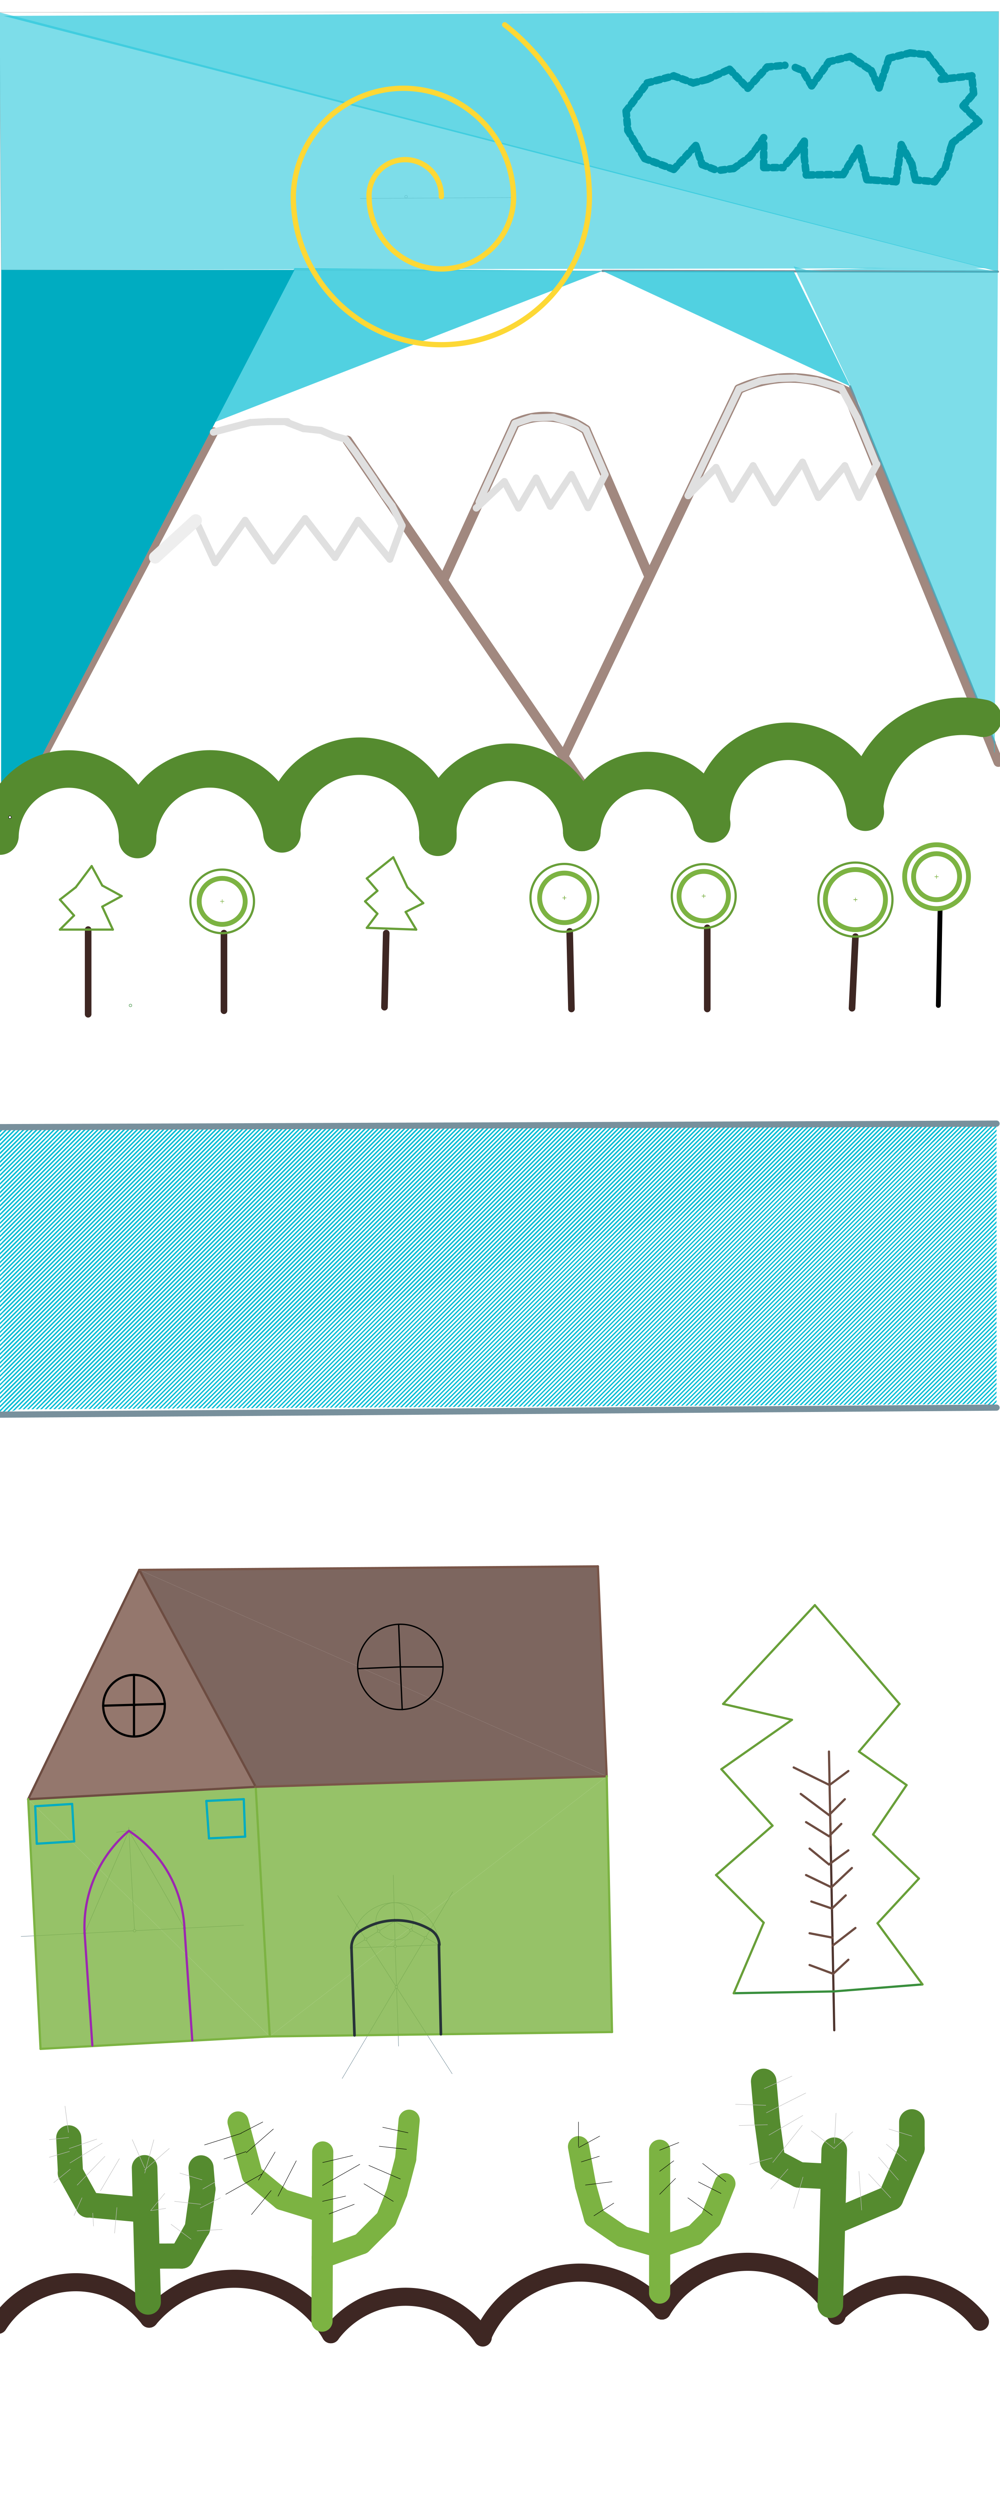 <svg xmlns="http://www.w3.org/2000/svg" class="svg--1it" height="100%" preserveAspectRatio="xMidYMid meet" viewBox="0 0 2267.717 5669.291" width="100%"><defs><marker id="marker-arrow" markerHeight="16" markerUnits="userSpaceOnUse" markerWidth="24" orient="auto-start-reverse" refX="24" refY="4" viewBox="0 0 24 8"><path d="M 0 0 L 24 4 L 0 8 z" stroke="inherit"></path></marker></defs><g class="aux-layer--1FB"><g class="element--2qn"><defs><pattern height="7" id="fill_214_5sanan__pattern-stripes" patternTransform="rotate(-45)" patternUnits="userSpaceOnUse" width="7"><rect fill="#00BCD4" height="3" transform="translate(0,0)" width="7"></rect></pattern></defs><g fill="url(#fill_214_5sanan__pattern-stripes)"><path d="M -0.125 2556.062 L -0.125 3208.062 L 2259.875 2548.062 L 2259.875 2548.062 L 15.861 2556.006 L -0.125 2556.062 Z" stroke="none"></path></g></g><g class="element--2qn"><defs><pattern height="7" id="fill_242_dlbr8b__pattern-stripes" patternTransform="rotate(-45)" patternUnits="userSpaceOnUse" width="7"><rect fill="#00BCD4" height="3" transform="translate(0,0)" width="7"></rect></pattern></defs><g fill="url(#fill_242_dlbr8b__pattern-stripes)"><path d="M 2259.875 3192.062 L 2259.875 2548.062 L 43.875 3188.062 L 2247.875 3176.062 L 2259.875 2548.062 L 55.875 3188.062 L 2259.875 2548.062 L 2251.875 3164.062 L 2259.875 2548.062 L 11.875 3200.062 L 2259.875 2548.062 L 2251.875 3164.062 L 2259.875 2548.062 L -0.125 2556.062 L 11.875 3200.062 L 2259.875 2548.062 L 43.875 3188.062 L 2247.889 2548.105 L 35.875 3196.062 L 2235.875 3184.062 L -0.125 2556.062 L 11.875 3200.062 L -0.125 2556.062 L 2247.889 2548.105 L 43.875 3188.062 L 2247.889 2548.105 L 19.875 2555.992 L 2259.875 3192.062 Z" stroke="none"></path></g></g><g class="element--2qn"><line stroke="#BDBDBD" stroke-dasharray="none" stroke-linecap="round" stroke-width="1" x1="-1.156" x2="2264.844" y1="28.031" y2="26.031"></line></g><g class="element--2qn"><line stroke="#BDBDBD" stroke-dasharray="none" stroke-linecap="round" stroke-width="1" x1="2264.844" x2="2262.844" y1="26.031" y2="616.031"></line></g><g class="element--2qn"><line stroke="#BDBDBD" stroke-dasharray="none" stroke-linecap="round" stroke-width="1" x1="2262.844" x2="2.844" y1="616.031" y2="612.031"></line></g><g class="element--2qn"><line stroke="#BDBDBD" stroke-dasharray="none" stroke-linecap="round" stroke-width="1" x1="2.844" x2="-1.156" y1="612.031" y2="28.031"></line></g><g class="element--2qn"><line stroke="#BDBDBD" stroke-dasharray="none" stroke-linecap="round" stroke-width="1" x1="816.844" x2="1166.844" y1="450.031" y2="448.031"></line></g><g class="element--2qn"><line stroke="#A1887F" stroke-dasharray="none" stroke-linecap="round" stroke-width="22" x1="-0.125" x2="483.875" y1="1896.062" y2="980.063"></line></g><g class="element--2qn"><line stroke="#A1887F" stroke-dasharray="none" stroke-linecap="round" stroke-width="22" x1="787.922" x2="1359.875" y1="998.937" y2="1836.062"></line></g><g class="element--2qn"><line stroke="#A1887F" stroke-dasharray="none" stroke-linecap="round" stroke-width="22" x1="1919.875" x2="2263.875" y1="888.062" y2="1728.062"></line></g><g class="element--2qn"><path d="M 1919.875 888.062 A 279.084 279.084 0 0 0 1675.741 882.289" fill="none" stroke="#A1887F" stroke-dasharray="none" stroke-linecap="round" stroke-width="22"></path></g><g class="element--2qn"><line stroke="#A1887F" stroke-dasharray="none" stroke-linecap="round" stroke-width="22" x1="1675.741" x2="1277.159" y1="882.289" y2="1717.41"></line></g><g class="element--2qn"><line stroke="#A1887F" stroke-dasharray="none" stroke-linecap="round" stroke-width="22" x1="1004.955" x2="1167.875" y1="1316.592" y2="960.062"></line></g><g class="element--2qn"><path d="M 1167.875 960.062 A 159.248 159.248 0 0 1 1328.436 974.477" fill="none" stroke="#A1887F" stroke-dasharray="none" stroke-linecap="round" stroke-width="22"></path></g><g class="element--2qn"><line stroke="#A1887F" stroke-dasharray="none" stroke-linecap="round" stroke-width="22" x1="1328.436" x2="1471.248" y1="974.477" y2="1305.316"></line></g><g class="element--2qn"><line stroke="#78909C" stroke-dasharray="none" stroke-linecap="round" stroke-width="5" x1="1366.537" x2="2262.844" y1="614.445" y2="616.031"></line></g><g class="element--2qn"><line stroke="#78909C" stroke-dasharray="none" stroke-linecap="round" stroke-width="5" x1="2255.617" x2="1927.875" y1="1684.061" y2="876.062"></line></g><g class="element--2qn"><line stroke="#78909C" stroke-dasharray="none" stroke-linecap="round" stroke-width="14" x1="-0.125" x2="2259.875" y1="2556.062" y2="2548.062"></line></g><g class="element--2qn"><line stroke="#78909C" stroke-dasharray="none" stroke-linecap="round" stroke-width="14" x1="-0.125" x2="2259.875" y1="3208.062" y2="3192.062"></line></g><g class="element--2qn"><line stroke="#78909C" stroke-dasharray="none" stroke-linecap="round" stroke-width="1" x1="191.875" x2="418.354" y1="4384.062" y2="4372.547"></line></g><g class="element--2qn"><line stroke="#78909C" stroke-dasharray="none" stroke-linecap="round" stroke-width="1" x1="191.875" x2="209.428" y1="4384.062" y2="4638.576"></line></g><g class="element--2qn"><line stroke="#78909C" stroke-dasharray="none" stroke-linecap="round" stroke-width="1" x1="418.354" x2="435.724" y1="4372.547" y2="4627.073"></line></g><g class="element--2qn"><line stroke="#78909C" stroke-dasharray="none" stroke-linecap="round" stroke-width="1" x1="305.115" x2="291.875" y1="4378.305" y2="4144.062"></line></g><g class="element--2qn"><path d="M 264.138 4155.266 A 226.772 226.772 0 0 1 307.657 4151.547" fill="none" stroke="#78909C" stroke-dasharray="none" stroke-linecap="round" stroke-width="1"></path></g><g class="element--2qn"><line stroke="#78909C" stroke-dasharray="none" stroke-linecap="round" stroke-width="1" x1="292.318" x2="418.354" y1="4151.894" y2="4372.547"></line></g><g class="element--2qn"><line stroke="#78909C" stroke-dasharray="none" stroke-linecap="round" stroke-width="1" x1="292.318" x2="191.875" y1="4151.894" y2="4384.063"></line></g><g class="element--2qn"><line stroke="#78909C" stroke-dasharray="none" stroke-linecap="round" stroke-width="1" x1="191.875" x2="47.841" y1="4384.063" y2="4391.386"></line></g><g class="element--2qn"><line stroke="#78909C" stroke-dasharray="none" stroke-linecap="round" stroke-width="1" x1="418.354" x2="552.772" y1="4372.547" y2="4365.712"></line></g><g class="element--2qn"><line stroke="#78909C" stroke-dasharray="none" stroke-linecap="round" stroke-width="1" x1="803.921" x2="797.03" y1="4615.61" y2="4417.305"></line></g><g class="element--2qn"><line stroke="#78909C" stroke-dasharray="none" stroke-linecap="round" stroke-width="1" x1="797.03" x2="995.336" y1="4417.305" y2="4410.414"></line></g><g class="element--2qn"><line stroke="#78909C" stroke-dasharray="none" stroke-linecap="round" stroke-width="1" x1="995.336" x2="1002.226" y1="4410.414" y2="4608.72"></line></g><g class="element--2qn"><line stroke="#78909C" stroke-dasharray="none" stroke-linecap="round" stroke-width="1" x1="896.183" x2="891.875" y1="4413.859" y2="4252.062"></line></g><g class="element--2qn"><line stroke="#78909C" stroke-dasharray="none" stroke-linecap="round" stroke-width="1" x1="896.183" x2="903.875" y1="4413.859" y2="4640.062"></line></g><g class="element--2qn"><path d="M 797.03 4417.305 A 99.213 99.213 0 1 1 995.296 4418.31" fill="none" stroke="#78909C" stroke-dasharray="none" stroke-linecap="round" stroke-width="1"></path></g><g class="element--2qn"><g class="center--1s5"><line x1="890.669" y1="4356.998" x2="898.669" y2="4356.998" stroke="#78909C" stroke-width="1" stroke-linecap="round"></line><line x1="894.669" y1="4352.998" x2="894.669" y2="4360.998" stroke="#78909C" stroke-width="1" stroke-linecap="round"></line><circle class="hit--230" cx="894.669" cy="4356.998" r="4" stroke="none" fill="transparent"></circle></g><circle cx="894.669" cy="4356.998" fill="none" r="42.331" stroke="#78909C" stroke-dasharray="none" stroke-width="1"></circle></g><g class="element--2qn"><line stroke="#78909C" stroke-dasharray="none" stroke-linecap="round" stroke-width="1" x1="797.03" x2="894.669" y1="4417.305" y2="4356.998"></line></g><g class="element--2qn"><line stroke="#78909C" stroke-dasharray="none" stroke-linecap="round" stroke-width="1" x1="995.336" x2="894.669" y1="4410.413" y2="4356.998"></line></g><g class="element--2qn"><line stroke="#78909C" stroke-dasharray="none" stroke-linecap="round" stroke-width="1" x1="829.243" x2="1025.333" y1="4397.409" y2="4702.688"></line></g><g class="element--2qn"><line stroke="#78909C" stroke-dasharray="none" stroke-linecap="round" stroke-width="1" x1="964.923" x2="776" y1="4394.276" y2="4713.354"></line></g><g class="element--2qn"><line stroke="#78909C" stroke-dasharray="none" stroke-linecap="round" stroke-width="1" x1="829.243" x2="765.779" y1="4397.409" y2="4298.606"></line></g><g class="element--2qn"><line stroke="#78909C" stroke-dasharray="none" stroke-linecap="round" stroke-width="1" x1="964.923" x2="1026.64" y1="4394.276" y2="4290.04"></line></g><g class="element--2qn"><circle cx="920.844" cy="446.031" r="3" stroke="#BDBDBD" stroke-width="1" fill="#ffffff"></circle>}</g><g class="element--2qn"><circle cx="1000.844" cy="446.031" r="3" stroke="#BDBDBD" stroke-width="1" fill="#ffffff"></circle>}</g><g class="element--2qn"><circle cx="191.875" cy="4384.062" r="3" stroke="#78909C" stroke-width="1" fill="#ffffff"></circle>}</g><g class="element--2qn"><circle cx="418.354" cy="4372.547" r="3" stroke="#78909C" stroke-width="1" fill="#ffffff"></circle>}</g><g class="element--2qn"><circle cx="305.115" cy="4378.305" r="3" stroke="#78909C" stroke-width="1" fill="#ffffff"></circle>}</g><g class="element--2qn"><circle cx="896.183" cy="4413.859" r="3" stroke="#78909C" stroke-width="1" fill="#ffffff"></circle>}</g><g class="element--2qn"><circle cx="858.654" cy="4379.243" r="3" stroke="#78909C" stroke-width="1" fill="#ffffff"></circle>}</g><g class="element--2qn"><circle cx="932.062" cy="4376.839" r="3" stroke="#78909C" stroke-width="1" fill="#ffffff"></circle>}</g><g class="element--2qn"><circle cx="829.243" cy="4397.409" r="3" stroke="#78909C" stroke-width="1" fill="#ffffff"></circle>}</g><g class="element--2qn"><circle cx="964.923" cy="4394.276" r="3" stroke="#78909C" stroke-width="1" fill="#ffffff"></circle>}</g><g class="element--2qn"><circle cx="898.879" cy="4505.82" r="3" stroke="#78909C" stroke-width="1" fill="#ffffff"></circle>}</g></g><g class="main-layer--3Vd"><g class="element--2qn"><g fill="#00BCD4" opacity="0.6"><path d="M 2262.844 616.031 L 2264.844 26.031 L 7.875 36.062 L 2262.844 616.031 Z" stroke="none"></path></g></g><g class="element--2qn"><g fill="#26C6DA" opacity="0.6"><path d="M 2.844 612.031 L -1.156 28.031 L 2235.875 608.062 L 2.844 612.031 Z" stroke="none"></path></g></g><g class="element--2qn"><g fill="#26C6DA" opacity="0.6"><path d="M 2255.712 1708.129 L 2262.844 616.031 L 1863.876 615.325 L 1827.875 612.062 L 1814.69 615.238 L 1827.875 612.062 L 1799.875 604.062 L 1947.875 916.062 L 1963.613 964.169 L 2255.617 1684.061 L 2262.844 616.031 L 2227.875 612.062 L 1927.875 608.062 L 2211.875 608.062 L 2262.844 616.031 L 1819.875 604.062 L 1819.875 604.062 L 2262.844 616.031 L 2262.844 616.031 L 1827.875 612.062 L 2262.844 616.031 L 2263.875 808.062 L 2262.844 616.031 L 1827.875 612.062 L 1987.875 608.062 L 1799.875 604.062 L 2227.875 612.062 L 2211.875 608.062 L 2262.844 616.031 L 2254.055 1704.084 Z" stroke="none"></path></g></g><g class="element--2qn"><g fill="#5D4037" opacity="0.8"><path d="M 315.875 3560.062 L 1355.875 3552.062 L 1375.875 4028.062 L 315.875 3560.062 Z" stroke="none"></path></g></g><g class="element--2qn"><g fill="#5D4037" opacity="0.8"><path d="M 579.875 4052.062 L 315.875 3560.062 L 1375.875 4028.062 L 579.875 4052.062 Z" stroke="none"></path></g></g><g class="element--2qn"><g fill="#7CB342" opacity="0.8"><path d="M 1387.875 4608.062 L 1375.875 4028.062 L 611.764 4618.094 L 1387.875 4608.062 Z" stroke="none"></path></g></g><g class="element--2qn"><g fill="#7CB342" opacity="0.8"><path d="M 579.875 4052.062 L 611.764 4618.094 L 1375.875 4028.062 L 579.875 4052.062 Z" stroke="none"></path></g></g><g class="element--2qn"><g fill="#7CB342" opacity="0.8"><path d="M 91.953 4646.296 L 63.875 4080.062 L 611.764 4618.094 L 91.953 4646.296 Z" stroke="none"></path></g></g><g class="element--2qn"><g fill="#7CB342" opacity="0.8"><path d="M 579.875 4052.062 L 611.764 4618.094 L 63.875 4080.062 L 579.875 4052.062 Z" stroke="none"></path></g></g><g class="element--2qn"><g fill="#795548" opacity="0.8"><path d="M 63.875 4080.062 L 315.875 3560.062 L 579.875 4052.062 L 63.875 4080.062 Z" stroke="none"></path></g></g><g class="element--2qn"><g fill="#26C6DA" opacity="0.8"><path d="M 667.875 608.062 L 479.875 960.062 L 1366.537 614.445 L 667.875 608.062 Z" stroke="none"></path></g></g><g class="element--2qn"><g fill="#26C6DA" opacity="0.8"><path d="M 1927.875 876.062 L 1799.869 615.212 L 1366.537 614.445 L 1927.875 876.062 Z" stroke="none"></path></g></g><g class="element--2qn"><g fill="#6D4C41" opacity="0.5"><path d="M 883.875 1528.062 L 973.096 1269.962 L 973.096 1269.962 L 883.875 1528.062 Z" stroke="none"></path></g></g><g class="element--2qn"><g fill="#00ACC1" opacity="1"><path d="M 2.494 1891.106 L 2.844 612.031 L 667.875 612.062 L 22.509 1853.227 L 2.494 1891.106 Z" stroke="none"></path></g></g><g class="element--2qn"><path d="M 1000.844 446.031 A 82.024 82.024 0 1 0 837.038 450.017" fill="none" stroke="#FDD835" stroke-dasharray="none" stroke-linecap="round" stroke-width="12"></path></g><g class="element--2qn"><path d="M 837.031 449.916 A 163.859 163.859 0 0 0 1164.636 450.711" fill="none" stroke="#FDD835" stroke-dasharray="none" stroke-linecap="round" stroke-width="12"></path></g><g class="element--2qn"><path d="M 1164.636 450.711 A 249.793 249.793 0 0 0 665.175 442.147" fill="none" stroke="#FDD835" stroke-dasharray="none" stroke-linecap="round" stroke-width="12"></path></g><g class="element--2qn"><path d="M 665.175 442.147 A 335.691 335.691 0 1 0 1336.06 428.18" fill="none" stroke="#FDD835" stroke-dasharray="none" stroke-linecap="round" stroke-width="12"></path></g><g class="element--2qn"><path d="M 1336.06 428.18 A 499.502 499.502 0 0 0 1144.472 56.238" fill="none" stroke="#FDD835" stroke-dasharray="none" stroke-linecap="round" stroke-width="12"></path></g><g class="element--2qn"><line stroke="#3E2723" stroke-dasharray="none" stroke-linecap="round" stroke-width="15" x1="199.875" x2="199.875" y1="2300.062" y2="2108.062"></line></g><g class="element--2qn"><line stroke="#3E2723" stroke-dasharray="none" stroke-linecap="round" stroke-width="15" x1="507.875" x2="507.875" y1="2292.062" y2="2116.062"></line></g><g class="element--2qn"><line stroke="#3E2723" stroke-dasharray="none" stroke-linecap="round" stroke-width="15" x1="871.875" x2="875.875" y1="2284.062" y2="2116.062"></line></g><g class="element--2qn"><line stroke="#3E2723" stroke-dasharray="none" stroke-linecap="round" stroke-width="15" x1="1295.875" x2="1291.875" y1="2288.062" y2="2112.062"></line></g><g class="element--2qn"><line stroke="#3E2723" stroke-dasharray="none" stroke-linecap="round" stroke-width="15" x1="1603.875" x2="1603.875" y1="2288.062" y2="2104.062"></line></g><g class="element--2qn"><line stroke="#3E2723" stroke-dasharray="none" stroke-linecap="round" stroke-width="15" x1="1932.144" x2="1939.875" y1="2286.412" y2="2124.062"></line></g><g class="element--2qn"><line stroke="#689F38" stroke-dasharray="none" stroke-linecap="round" stroke-width="5" x1="199.875" x2="135.875" y1="2108.062" y2="2108.062"></line></g><g class="element--2qn"><line stroke="#689F38" stroke-dasharray="none" stroke-linecap="round" stroke-width="5" x1="199.875" x2="255.875" y1="2108.062" y2="2108.062"></line></g><g class="element--2qn"><line stroke="#689F38" stroke-dasharray="none" stroke-linecap="round" stroke-width="5" x1="135.875" x2="167.875" y1="2108.062" y2="2076.062"></line></g><g class="element--2qn"><line stroke="#689F38" stroke-dasharray="none" stroke-linecap="round" stroke-width="5" x1="167.875" x2="135.875" y1="2076.062" y2="2040.062"></line></g><g class="element--2qn"><line stroke="#689F38" stroke-dasharray="none" stroke-linecap="round" stroke-width="5" x1="135.875" x2="171.875" y1="2040.062" y2="2012.062"></line></g><g class="element--2qn"><line stroke="#689F38" stroke-dasharray="none" stroke-linecap="round" stroke-width="5" x1="171.875" x2="207.875" y1="2012.062" y2="1964.062"></line></g><g class="element--2qn"><line stroke="#689F38" stroke-dasharray="none" stroke-linecap="round" stroke-width="5" x1="207.875" x2="231.875" y1="1964.062" y2="2008.062"></line></g><g class="element--2qn"><line stroke="#689F38" stroke-dasharray="none" stroke-linecap="round" stroke-width="5" x1="231.875" x2="275.875" y1="2008.062" y2="2032.062"></line></g><g class="element--2qn"><line stroke="#689F38" stroke-dasharray="none" stroke-linecap="round" stroke-width="5" x1="275.875" x2="231.875" y1="2032.062" y2="2056.062"></line></g><g class="element--2qn"><line stroke="#689F38" stroke-dasharray="none" stroke-linecap="round" stroke-width="5" x1="231.875" x2="255.875" y1="2056.062" y2="2108.062"></line></g><g class="element--2qn"><g class="center--1s5"><line x1="499.875" y1="2044.062" x2="507.875" y2="2044.062" stroke="#689F38" stroke-width="1" stroke-linecap="round"></line><line x1="503.875" y1="2040.062" x2="503.875" y2="2048.062" stroke="#689F38" stroke-width="1" stroke-linecap="round"></line><circle class="hit--230" cx="503.875" cy="2044.062" r="4" stroke="none" fill="transparent"></circle></g><circle cx="503.875" cy="2044.062" fill="none" r="72.111" stroke="#689F38" stroke-dasharray="none" stroke-width="5"></circle></g><g class="element--2qn"><line stroke="#689F38" stroke-dasharray="none" stroke-linecap="round" stroke-width="5" x1="831.875" x2="943.875" y1="2104.062" y2="2108.062"></line></g><g class="element--2qn"><line stroke="#689F38" stroke-dasharray="none" stroke-linecap="round" stroke-width="5" x1="831.875" x2="855.875" y1="2104.062" y2="2072.062"></line></g><g class="element--2qn"><line stroke="#689F38" stroke-dasharray="none" stroke-linecap="round" stroke-width="5" x1="855.875" x2="827.875" y1="2072.062" y2="2044.062"></line></g><g class="element--2qn"><line stroke="#689F38" stroke-dasharray="none" stroke-linecap="round" stroke-width="5" x1="827.875" x2="855.875" y1="2044.062" y2="2020.062"></line></g><g class="element--2qn"><line stroke="#689F38" stroke-dasharray="none" stroke-linecap="round" stroke-width="5" x1="855.875" x2="831.875" y1="2020.062" y2="1992.062"></line></g><g class="element--2qn"><line stroke="#689F38" stroke-dasharray="none" stroke-linecap="round" stroke-width="5" x1="831.875" x2="891.875" y1="1992.062" y2="1944.062"></line></g><g class="element--2qn"><line stroke="#689F38" stroke-dasharray="none" stroke-linecap="round" stroke-width="5" x1="943.875" x2="919.875" y1="2108.062" y2="2068.062"></line></g><g class="element--2qn"><line stroke="#689F38" stroke-dasharray="none" stroke-linecap="round" stroke-width="5" x1="919.875" x2="959.875" y1="2068.062" y2="2048.062"></line></g><g class="element--2qn"><line stroke="#689F38" stroke-dasharray="none" stroke-linecap="round" stroke-width="5" x1="959.875" x2="923.875" y1="2048.062" y2="2012.062"></line></g><g class="element--2qn"><line stroke="#689F38" stroke-dasharray="none" stroke-linecap="round" stroke-width="5" x1="923.875" x2="891.875" y1="2012.062" y2="1944.062"></line></g><g class="element--2qn"><g class="center--1s5"><line x1="1275.875" y1="2036.062" x2="1283.875" y2="2036.062" stroke="#689F38" stroke-width="1" stroke-linecap="round"></line><line x1="1279.875" y1="2032.062" x2="1279.875" y2="2040.062" stroke="#689F38" stroke-width="1" stroke-linecap="round"></line><circle class="hit--230" cx="1279.875" cy="2036.062" r="4" stroke="none" fill="transparent"></circle></g><circle cx="1279.875" cy="2036.062" fill="none" r="76.942" stroke="#689F38" stroke-dasharray="none" stroke-width="5"></circle></g><g class="element--2qn"><g class="center--1s5"><line x1="1935.875" y1="2040.062" x2="1943.875" y2="2040.062" stroke="#689F38" stroke-width="1" stroke-linecap="round"></line><line x1="1939.875" y1="2036.062" x2="1939.875" y2="2044.062" stroke="#689F38" stroke-width="1" stroke-linecap="round"></line><circle class="hit--230" cx="1939.875" cy="2040.062" r="4" stroke="none" fill="transparent"></circle></g><circle cx="1939.875" cy="2040.062" fill="none" r="84" stroke="#689F38" stroke-dasharray="none" stroke-width="5"></circle></g><g class="element--2qn"><g class="center--1s5"><line x1="1591.875" y1="2032.062" x2="1599.875" y2="2032.062" stroke="#689F38" stroke-width="1" stroke-linecap="round"></line><line x1="1595.875" y1="2028.062" x2="1595.875" y2="2036.062" stroke="#689F38" stroke-width="1" stroke-linecap="round"></line><circle class="hit--230" cx="1595.875" cy="2032.062" r="4" stroke="none" fill="transparent"></circle></g><circle cx="1595.875" cy="2032.062" fill="none" r="72.443" stroke="#689F38" stroke-dasharray="none" stroke-width="5"></circle></g><g class="element--2qn"><line stroke="#6D4C41" stroke-dasharray="none" stroke-linecap="round" stroke-width="5" x1="63.875" x2="315.875" y1="4080.062" y2="3560.062"></line></g><g class="element--2qn"><line stroke="#6D4C41" stroke-dasharray="none" stroke-linecap="round" stroke-width="5" x1="315.875" x2="579.875" y1="3560.062" y2="4052.062"></line></g><g class="element--2qn"><line stroke="#6D4C41" stroke-dasharray="none" stroke-linecap="round" stroke-width="5" x1="63.875" x2="579.875" y1="4080.062" y2="4052.062"></line></g><g class="element--2qn"><line stroke="#7CB342" stroke-dasharray="none" stroke-linecap="round" stroke-width="5" x1="63.875" x2="91.953" y1="4080.062" y2="4646.296"></line></g><g class="element--2qn"><line stroke="#7CB342" stroke-dasharray="none" stroke-linecap="round" stroke-width="5" x1="579.875" x2="611.764" y1="4052.062" y2="4618.094"></line></g><g class="element--2qn"><line stroke="#7CB342" stroke-dasharray="none" stroke-linecap="round" stroke-width="5" x1="91.953" x2="611.764" y1="4646.296" y2="4618.094"></line></g><g class="element--2qn"><line stroke="#795548" stroke-dasharray="none" stroke-linecap="round" stroke-width="5" x1="315.875" x2="1355.875" y1="3560.062" y2="3552.062"></line></g><g class="element--2qn"><line stroke="#795548" stroke-dasharray="none" stroke-linecap="round" stroke-width="5" x1="1355.875" x2="1375.875" y1="3552.062" y2="4028.062"></line></g><g class="element--2qn"><line stroke="#795548" stroke-dasharray="none" stroke-linecap="round" stroke-width="5" x1="1375.875" x2="579.875" y1="4028.062" y2="4052.062"></line></g><g class="element--2qn"><line stroke="#7CB342" stroke-dasharray="none" stroke-linecap="round" stroke-width="5" x1="1375.875" x2="1387.875" y1="4028.062" y2="4608.062"></line></g><g class="element--2qn"><line stroke="#7CB342" stroke-dasharray="none" stroke-linecap="round" stroke-width="5" x1="1387.875" x2="611.764" y1="4608.062" y2="4618.094"></line></g><g class="element--2qn"><line stroke="#4E342E" stroke-dasharray="none" stroke-linecap="round" stroke-width="5" x1="1891.875" x2="1883.875" y1="4604.062" y2="4184.062"></line></g><g class="element--2qn"><line stroke="#388E3C" stroke-dasharray="none" stroke-linecap="round" stroke-width="5" x1="1890.198" x2="1663.875" y1="4516.018" y2="4520.062"></line></g><g class="element--2qn"><line stroke="#388E3C" stroke-dasharray="none" stroke-linecap="round" stroke-width="5" x1="1890.198" x2="2091.875" y1="4516.018" y2="4500.062"></line></g><g class="element--2qn"><line stroke="#6D4C41" stroke-dasharray="none" stroke-linecap="round" stroke-width="5" x1="1889.436" x2="1923.875" y1="4476.033" y2="4444.062"></line></g><g class="element--2qn"><line stroke="#6D4C41" stroke-dasharray="none" stroke-linecap="round" stroke-width="5" x1="1889.436" x2="1835.875" y1="4476.033" y2="4456.062"></line></g><g class="element--2qn"><line stroke="#6D4C41" stroke-dasharray="none" stroke-linecap="round" stroke-width="5" x1="1888.218" x2="1939.875" y1="4412.056" y2="4372.062"></line></g><g class="element--2qn"><line stroke="#6D4C41" stroke-dasharray="none" stroke-linecap="round" stroke-width="5" x1="1887.875" x2="1835.875" y1="4394.062" y2="4384.062"></line></g><g class="element--2qn"><line stroke="#6D4C41" stroke-dasharray="none" stroke-linecap="round" stroke-width="5" x1="1886.618" x2="1839.875" y1="4328.086" y2="4312.062"></line></g><g class="element--2qn"><line stroke="#6D4C41" stroke-dasharray="none" stroke-linecap="round" stroke-width="5" x1="1886.618" x2="1917.873" y1="4328.086" y2="4298.149"></line></g><g class="element--2qn"><line stroke="#6D4C41" stroke-dasharray="none" stroke-linecap="round" stroke-width="5" x1="1827.875" x2="1885.402" y1="4252.062" y2="4279.882"></line></g><g class="element--2qn"><line stroke="#6D4C41" stroke-dasharray="none" stroke-linecap="round" stroke-width="5" x1="1885.402" x2="1931.875" y1="4279.882" y2="4236.062"></line></g><g class="element--2qn"><line stroke="#6D4C41" stroke-dasharray="none" stroke-linecap="round" stroke-width="5" x1="1835.875" x2="1879.875" y1="4192.062" y2="4228.062"></line></g><g class="element--2qn"><line stroke="#6D4C41" stroke-dasharray="none" stroke-linecap="round" stroke-width="5" x1="1879.875" x2="1923.875" y1="4228.062" y2="4196.062"></line></g><g class="element--2qn"><line stroke="#6D4C41" stroke-dasharray="none" stroke-linecap="round" stroke-width="5" x1="1883.875" x2="1879.837" y1="4184.062" y2="3972.063"></line></g><g class="element--2qn"><line stroke="#6D4C41" stroke-dasharray="none" stroke-linecap="round" stroke-width="5" x1="1827.875" x2="1879.875" y1="4132.062" y2="4164.062"></line></g><g class="element--2qn"><line stroke="#6D4C41" stroke-dasharray="none" stroke-linecap="round" stroke-width="5" x1="1879.875" x2="1907.875" y1="4164.062" y2="4136.062"></line></g><g class="element--2qn"><line stroke="#6D4C41" stroke-dasharray="none" stroke-linecap="round" stroke-width="5" x1="1815.875" x2="1879.875" y1="4068.062" y2="4116.062"></line></g><g class="element--2qn"><line stroke="#6D4C41" stroke-dasharray="none" stroke-linecap="round" stroke-width="5" x1="1879.875" x2="1915.875" y1="4116.062" y2="4080.062"></line></g><g class="element--2qn"><line stroke="#6D4C41" stroke-dasharray="none" stroke-linecap="round" stroke-width="5" x1="1799.875" x2="1881.048" y1="4008.062" y2="4047.92"></line></g><g class="element--2qn"><line stroke="#6D4C41" stroke-dasharray="none" stroke-linecap="round" stroke-width="5" x1="1881.048" x2="1923.875" y1="4047.92" y2="4016.062"></line></g><g class="element--2qn"><line stroke="#689F38" stroke-dasharray="none" stroke-linecap="round" stroke-width="5" x1="1731.875" x2="1663.875" y1="4360.062" y2="4520.062"></line></g><g class="element--2qn"><line stroke="#689F38" stroke-dasharray="none" stroke-linecap="round" stroke-width="5" x1="2091.875" x2="1989.966" y1="4500.062" y2="4361.466"></line></g><g class="element--2qn"><line stroke="#689F38" stroke-dasharray="none" stroke-linecap="round" stroke-width="5" x1="1989.966" x2="2083.875" y1="4361.466" y2="4260.062"></line></g><g class="element--2qn"><line stroke="#689F38" stroke-dasharray="none" stroke-linecap="round" stroke-width="5" x1="2083.875" x2="1979.875" y1="4260.062" y2="4160.062"></line></g><g class="element--2qn"><line stroke="#689F38" stroke-dasharray="none" stroke-linecap="round" stroke-width="5" x1="1979.875" x2="2055.875" y1="4160.062" y2="4048.062"></line></g><g class="element--2qn"><line stroke="#689F38" stroke-dasharray="none" stroke-linecap="round" stroke-width="5" x1="2055.875" x2="1947.875" y1="4048.062" y2="3972.062"></line></g><g class="element--2qn"><line stroke="#689F38" stroke-dasharray="none" stroke-linecap="round" stroke-width="5" x1="1947.875" x2="2039.875" y1="3972.062" y2="3864.062"></line></g><g class="element--2qn"><line stroke="#689F38" stroke-dasharray="none" stroke-linecap="round" stroke-width="5" x1="2039.875" x2="1847.875" y1="3864.062" y2="3640.062"></line></g><g class="element--2qn"><line stroke="#689F38" stroke-dasharray="none" stroke-linecap="round" stroke-width="5" x1="1731.875" x2="1623.875" y1="4360.062" y2="4252.062"></line></g><g class="element--2qn"><line stroke="#689F38" stroke-dasharray="none" stroke-linecap="round" stroke-width="5" x1="1623.875" x2="1751.875" y1="4252.062" y2="4140.062"></line></g><g class="element--2qn"><line stroke="#689F38" stroke-dasharray="none" stroke-linecap="round" stroke-width="5" x1="1751.875" x2="1635.875" y1="4140.062" y2="4012.062"></line></g><g class="element--2qn"><line stroke="#689F38" stroke-dasharray="none" stroke-linecap="round" stroke-width="5" x1="1635.875" x2="1795.875" y1="4012.062" y2="3900.062"></line></g><g class="element--2qn"><line stroke="#689F38" stroke-dasharray="none" stroke-linecap="round" stroke-width="5" x1="1795.875" x2="1639.875" y1="3900.062" y2="3864.062"></line></g><g class="element--2qn"><line stroke="#689F38" stroke-dasharray="none" stroke-linecap="round" stroke-width="5" x1="1639.875" x2="1847.875" y1="3864.062" y2="3640.062"></line></g><g class="element--2qn"><path d="M 418.354 4372.547 A 281.562 281.562 0 0 0 292.318 4151.894" fill="none" stroke="#9C27B0" stroke-dasharray="none" stroke-linecap="round" stroke-width="5"></path></g><g class="element--2qn"><path d="M 191.875 4384.063 A 285.411 285.411 0 0 1 292.318 4151.894" fill="none" stroke="#9C27B0" stroke-dasharray="none" stroke-linecap="round" stroke-width="5"></path></g><g class="element--2qn"><line stroke="#9C27B0" stroke-dasharray="none" stroke-linecap="round" stroke-width="5" x1="191.875" x2="209.428" y1="4384.063" y2="4638.576"></line></g><g class="element--2qn"><line stroke="#9C27B0" stroke-dasharray="none" stroke-linecap="round" stroke-width="5" x1="418.354" x2="436.028" y1="4372.547" y2="4627.052"></line></g><g class="element--2qn"><line stroke="#00ACC1" stroke-dasharray="none" stroke-linecap="round" stroke-width="5" x1="79.875" x2="83.415" y1="4096.062" y2="4181.028"></line></g><g class="element--2qn"><line stroke="#00ACC1" stroke-dasharray="none" stroke-linecap="round" stroke-width="5" x1="83.415" x2="168.293" y1="4181.028" y2="4175.79"></line></g><g class="element--2qn"><line stroke="#00ACC1" stroke-dasharray="none" stroke-linecap="round" stroke-width="5" x1="168.293" x2="163.588" y1="4175.79" y2="4090.881"></line></g><g class="element--2qn"><line stroke="#00ACC1" stroke-dasharray="none" stroke-linecap="round" stroke-width="5" x1="79.875" x2="163.588" y1="4096.062" y2="4090.881"></line></g><g class="element--2qn"><line stroke="#00ACC1" stroke-dasharray="none" stroke-linecap="round" stroke-width="5" x1="467.875" x2="552.818" y1="4084.062" y2="4080.018"></line></g><g class="element--2qn"><line stroke="#00ACC1" stroke-dasharray="none" stroke-linecap="round" stroke-width="5" x1="467.875" x2="473.934" y1="4084.062" y2="4168.886"></line></g><g class="element--2qn"><line stroke="#00ACC1" stroke-dasharray="none" stroke-linecap="round" stroke-width="5" x1="552.818" x2="555.909" y1="4080.018" y2="4165.001"></line></g><g class="element--2qn"><line stroke="#00ACC1" stroke-dasharray="none" stroke-linecap="round" stroke-width="5" x1="473.934" x2="555.909" y1="4168.886" y2="4165.001"></line></g><g class="element--2qn"><g class="center--1s5"><line x1="299.875" y1="3868.062" x2="307.875" y2="3868.062" stroke="#000000" stroke-width="1" stroke-linecap="round"></line><line x1="303.875" y1="3864.062" x2="303.875" y2="3872.062" stroke="#000000" stroke-width="1" stroke-linecap="round"></line><circle class="hit--230" cx="303.875" cy="3868.062" r="4" stroke="none" fill="transparent"></circle></g><circle cx="303.875" cy="3868.062" fill="none" r="69.857" stroke="#000000" stroke-dasharray="none" stroke-width="5"></circle></g><g class="element--2qn"><line stroke="#000000" stroke-dasharray="none" stroke-linecap="round" stroke-width="5" x1="303.875" x2="303.875" y1="3868.062" y2="3798.206"></line></g><g class="element--2qn"><line stroke="#000000" stroke-dasharray="none" stroke-linecap="round" stroke-width="5" x1="303.875" x2="303.875" y1="3868.062" y2="3937.919"></line></g><g class="element--2qn"><line stroke="#000000" stroke-dasharray="none" stroke-linecap="round" stroke-width="5" x1="234.018" x2="373.61" y1="3868.062" y2="3863.96"></line></g><g class="element--2qn"><path d="M -4.125 5272.062 A 208.614 208.614 0 0 1 338.16 5258.089" fill="none" stroke="#3E2723" stroke-dasharray="none" stroke-linecap="round" stroke-width="41"></path></g><g class="element--2qn"><path d="M 338.16 5258.089 A 252.509 252.509 0 0 1 750.303 5293.374" fill="none" stroke="#3E2723" stroke-dasharray="none" stroke-linecap="round" stroke-width="41"></path></g><g class="element--2qn"><path d="M 750.303 5293.374 A 211.671 211.671 0 0 1 1094.763 5300.821" fill="none" stroke="#3E2723" stroke-dasharray="none" stroke-linecap="round" stroke-width="41"></path></g><g class="element--2qn"><path d="M 1094.553 5297.11 A 242.436 242.436 0 0 1 1501.103 5239.647" fill="none" stroke="#3E2723" stroke-dasharray="none" stroke-linecap="round" stroke-width="41"></path></g><g class="element--2qn"><path d="M 1501.103 5239.647 A 226.911 226.911 0 0 1 1897.257 5251.499" fill="none" stroke="#3E2723" stroke-dasharray="none" stroke-linecap="round" stroke-width="41"></path></g><g class="element--2qn"><path d="M 1896.199 5247.919 A 214.899 214.899 0 0 1 2222.209 5265.036" fill="none" stroke="#3E2723" stroke-dasharray="none" stroke-linecap="round" stroke-width="41"></path></g><g class="element--2qn"><line stroke="#7CB342" stroke-dasharray="none" stroke-linecap="round" stroke-width="48" x1="730.163" x2="731.875" y1="5263.72" y2="4880.062"></line></g><g class="element--2qn"><line stroke="#7CB342" stroke-dasharray="none" stroke-linecap="round" stroke-width="48" x1="731.268" x2="639.875" y1="5016.078" y2="4988.062"></line></g><g class="element--2qn"><line stroke="#7CB342" stroke-dasharray="none" stroke-linecap="round" stroke-width="48" x1="639.875" x2="571.875" y1="4988.062" y2="4932.062"></line></g><g class="element--2qn"><line stroke="#7CB342" stroke-dasharray="none" stroke-linecap="round" stroke-width="48" x1="571.875" x2="539.875" y1="4932.062" y2="4812.062"></line></g><g class="element--2qn"><line stroke="#7CB342" stroke-dasharray="none" stroke-linecap="round" stroke-width="48" x1="730.804" x2="819.875" y1="5120.058" y2="5088.062"></line></g><g class="element--2qn"><line stroke="#7CB342" stroke-dasharray="none" stroke-linecap="round" stroke-width="48" x1="819.875" x2="875.875" y1="5088.062" y2="5032.062"></line></g><g class="element--2qn"><line stroke="#7CB342" stroke-dasharray="none" stroke-linecap="round" stroke-width="48" x1="875.875" x2="899.875" y1="5032.062" y2="4972.062"></line></g><g class="element--2qn"><line stroke="#7CB342" stroke-dasharray="none" stroke-linecap="round" stroke-width="48" x1="899.875" x2="919.875" y1="4972.062" y2="4896.062"></line></g><g class="element--2qn"><line stroke="#7CB342" stroke-dasharray="none" stroke-linecap="round" stroke-width="48" x1="919.875" x2="927.875" y1="4896.062" y2="4808.062"></line></g><g class="element--2qn"><line stroke="#7CB342" stroke-dasharray="none" stroke-linecap="round" stroke-width="48" x1="1495.875" x2="1495.875" y1="5200.062" y2="4876.062"></line></g><g class="element--2qn"><line stroke="#7CB342" stroke-dasharray="none" stroke-linecap="round" stroke-width="48" x1="1495.875" x2="1575.875" y1="5096.062" y2="5068.062"></line></g><g class="element--2qn"><line stroke="#7CB342" stroke-dasharray="none" stroke-linecap="round" stroke-width="48" x1="1575.875" x2="1611.875" y1="5068.062" y2="5032.062"></line></g><g class="element--2qn"><line stroke="#7CB342" stroke-dasharray="none" stroke-linecap="round" stroke-width="48" x1="1611.875" x2="1643.875" y1="5032.062" y2="4952.062"></line></g><g class="element--2qn"><line stroke="#7CB342" stroke-dasharray="none" stroke-linecap="round" stroke-width="48" x1="1495.875" x2="1411.875" y1="5096.062" y2="5072.062"></line></g><g class="element--2qn"><line stroke="#7CB342" stroke-dasharray="none" stroke-linecap="round" stroke-width="48" x1="1411.875" x2="1347.875" y1="5072.062" y2="5028.062"></line></g><g class="element--2qn"><line stroke="#7CB342" stroke-dasharray="none" stroke-linecap="round" stroke-width="48" x1="1347.875" x2="1327.875" y1="5028.062" y2="4956.062"></line></g><g class="element--2qn"><line stroke="#7CB342" stroke-dasharray="none" stroke-linecap="round" stroke-width="48" x1="1327.875" x2="1311.875" y1="4956.062" y2="4868.062"></line></g><g class="element--2qn"><line stroke="#000000" stroke-dasharray="none" stroke-linecap="round" stroke-width="1" x1="546.647" x2="595.875" y1="4837.457" y2="4812.062"></line></g><g class="element--2qn"><line stroke="#000000" stroke-dasharray="none" stroke-linecap="round" stroke-width="1" x1="558.464" x2="619.875" y1="4881.772" y2="4828.062"></line></g><g class="element--2qn"><line stroke="#000000" stroke-dasharray="none" stroke-linecap="round" stroke-width="1" x1="586.176" x2="623.875" y1="4943.84" y2="4880.062"></line></g><g class="element--2qn"><line stroke="#000000" stroke-dasharray="none" stroke-linecap="round" stroke-width="1" x1="630.481" x2="671.875" y1="4980.326" y2="4900.062"></line></g><g class="element--2qn"><line stroke="#000000" stroke-dasharray="none" stroke-linecap="round" stroke-width="1" x1="546.78" x2="463.875" y1="4837.955" y2="4864.062"></line></g><g class="element--2qn"><line stroke="#000000" stroke-dasharray="none" stroke-linecap="round" stroke-width="1" x1="557.8" x2="507.875" y1="4879.282" y2="4896.062"></line></g><g class="element--2qn"><line stroke="#000000" stroke-dasharray="none" stroke-linecap="round" stroke-width="1" x1="594.563" x2="511.875" y1="4929.651" y2="4976.062"></line></g><g class="element--2qn"><line stroke="#000000" stroke-dasharray="none" stroke-linecap="round" stroke-width="1" x1="614.918" x2="570.269" y1="4967.51" y2="5022.023"></line></g><g class="element--2qn"><line stroke="#000000" stroke-dasharray="none" stroke-linecap="round" stroke-width="1" x1="731.768" x2="799.875" y1="4904.026" y2="4888.062"></line></g><g class="element--2qn"><line stroke="#000000" stroke-dasharray="none" stroke-linecap="round" stroke-width="1" x1="731.536" x2="815.875" y1="4956.007" y2="4908.062"></line></g><g class="element--2qn"><line stroke="#000000" stroke-dasharray="none" stroke-linecap="round" stroke-width="1" x1="731.376" x2="783.875" y1="4991.971" y2="4980.062"></line></g><g class="element--2qn"><line stroke="#000000" stroke-dasharray="none" stroke-linecap="round" stroke-width="1" x1="746.15" x2="803.363" y1="5020.64" y2="4998.726"></line></g><g class="element--2qn"><line stroke="#000000" stroke-dasharray="none" stroke-linecap="round" stroke-width="1" x1="925.285" x2="867.875" y1="4836.554" y2="4824.062"></line></g><g class="element--2qn"><line stroke="#000000" stroke-dasharray="none" stroke-linecap="round" stroke-width="1" x1="921.875" x2="859.973" y1="4874.062" y2="4867.184"></line></g><g class="element--2qn"><line stroke="#000000" stroke-dasharray="none" stroke-linecap="round" stroke-width="1" x1="907.958" x2="836.5" y1="4941.347" y2="4910.611"></line></g><g class="element--2qn"><line stroke="#000000" stroke-dasharray="none" stroke-linecap="round" stroke-width="1" x1="891.875" x2="825.404" y1="4992.062" y2="4952.18"></line></g><g class="element--2qn"><line stroke="#000000" stroke-dasharray="none" stroke-linecap="round" stroke-width="1" x1="1311.875" x2="1311.875" y1="4868.062" y2="4812.062"></line></g><g class="element--2qn"><line stroke="#000000" stroke-dasharray="none" stroke-linecap="round" stroke-width="1" x1="1312.259" x2="1359.875" y1="4870.175" y2="4844.062"></line></g><g class="element--2qn"><line stroke="#000000" stroke-dasharray="none" stroke-linecap="round" stroke-width="1" x1="1318.147" x2="1359.169" y1="4902.559" y2="4889.793"></line></g><g class="element--2qn"><line stroke="#000000" stroke-dasharray="none" stroke-linecap="round" stroke-width="1" x1="1327.683" x2="1387.815" y1="4955.007" y2="4947.576"></line></g><g class="element--2qn"><line stroke="#000000" stroke-dasharray="none" stroke-linecap="round" stroke-width="1" x1="1346.958" x2="1391.875" y1="5024.762" y2="4996.062"></line></g><g class="element--2qn"><line stroke="#000000" stroke-dasharray="none" stroke-linecap="round" stroke-width="1" x1="1495.875" x2="1539.323" y1="4876.062" y2="4858.683"></line></g><g class="element--2qn"><line stroke="#000000" stroke-dasharray="none" stroke-linecap="round" stroke-width="1" x1="1495.875" x2="1527.875" y1="4924.062" y2="4900.062"></line></g><g class="element--2qn"><line stroke="#000000" stroke-dasharray="none" stroke-linecap="round" stroke-width="1" x1="1495.875" x2="1531.875" y1="4976.062" y2="4940.062"></line></g><g class="element--2qn"><line stroke="#000000" stroke-dasharray="none" stroke-linecap="round" stroke-width="1" x1="1645.806" x2="1593.399" y1="4947.235" y2="4906.12"></line></g><g class="element--2qn"><line stroke="#000000" stroke-dasharray="none" stroke-linecap="round" stroke-width="1" x1="1635.047" x2="1583.875" y1="4974.131" y2="4948.062"></line></g><g class="element--2qn"><line stroke="#000000" stroke-dasharray="none" stroke-linecap="round" stroke-width="1" x1="1615.185" x2="1559.875" y1="5023.787" y2="4984.062"></line></g><g class="element--2qn"><path d="M 797.03 4417.305 A 44.037 44.037 0 0 1 817.241 4378.724" fill="none" stroke="#263238" stroke-dasharray="none" stroke-linecap="round" stroke-width="6"></path></g><g class="element--2qn"><path d="M 817.241 4378.724 A 151.057 151.057 0 0 1 894.607 4354.823" fill="none" stroke="#263238" stroke-dasharray="none" stroke-linecap="round" stroke-width="6"></path></g><g class="element--2qn"><path d="M 894.611 4354.823 A 151.057 151.057 0 0 1 975.84 4375.838" fill="none" stroke="#263238" stroke-dasharray="none" stroke-linecap="round" stroke-width="6"></path></g><g class="element--2qn"><path d="M 975.84 4375.838 A 41.83 41.83 0 0 1 996.333 4410.379" fill="none" stroke="#263238" stroke-dasharray="none" stroke-linecap="round" stroke-width="6"></path></g><g class="element--2qn"><line stroke="#263238" stroke-dasharray="none" stroke-linecap="round" stroke-width="6" x1="797.03" x2="803.921" y1="4417.305" y2="4615.61"></line></g><g class="element--2qn"><line stroke="#263238" stroke-dasharray="none" stroke-linecap="round" stroke-width="6" x1="995.336" x2="999.82" y1="4410.413" y2="4613.078"></line></g><g class="element--2qn"><line stroke="#0097A7" stroke-dasharray="10" stroke-linecap="round" stroke-width="17" x1="1419.875" x2="1467.875" y1="252.062" y2="188.062"></line></g><g class="element--2qn"><line stroke="#0097A7" stroke-dasharray="10" stroke-linecap="round" stroke-width="17" x1="1467.875" x2="1527.875" y1="188.062" y2="172.062"></line></g><g class="element--2qn"><line stroke="#0097A7" stroke-dasharray="10" stroke-linecap="round" stroke-width="17" x1="1527.875" x2="1571.875" y1="172.062" y2="188.062"></line></g><g class="element--2qn"><line stroke="#0097A7" stroke-dasharray="10" stroke-linecap="round" stroke-width="17" x1="1571.875" x2="1603.875" y1="188.062" y2="180.062"></line></g><g class="element--2qn"><line stroke="#0097A7" stroke-dasharray="10" stroke-linecap="round" stroke-width="17" x1="1603.875" x2="1654.505" y1="180.062" y2="157.049"></line></g><g class="element--2qn"><line stroke="#0097A7" stroke-dasharray="10" stroke-linecap="round" stroke-width="17" x1="1654.505" x2="1695.787" y1="157.049" y2="200.147"></line></g><g class="element--2qn"><line stroke="#0097A7" stroke-dasharray="10" stroke-linecap="round" stroke-width="17" x1="1695.787" x2="1739.875" y1="200.147" y2="152.062"></line></g><g class="element--2qn"><line stroke="#0097A7" stroke-dasharray="10" stroke-linecap="round" stroke-width="17" x1="1739.875" x2="1779.875" y1="152.062" y2="148.062"></line></g><g class="element--2qn"><line stroke="#0097A7" stroke-dasharray="10" stroke-linecap="round" stroke-width="17" x1="1803.501" x2="1819.875" y1="153.045" y2="160.062"></line></g><g class="element--2qn"><line stroke="#0097A7" stroke-dasharray="10" stroke-linecap="round" stroke-width="17" x1="1840.606" x2="1819.875" y1="194.615" y2="160.062"></line></g><g class="element--2qn"><line stroke="#0097A7" stroke-dasharray="10" stroke-linecap="round" stroke-width="17" x1="1840.606" x2="1879.875" y1="194.615" y2="140.062"></line></g><g class="element--2qn"><line stroke="#0097A7" stroke-dasharray="10" stroke-linecap="round" stroke-width="17" x1="1879.875" x2="1927.875" y1="140.062" y2="128.062"></line></g><g class="element--2qn"><line stroke="#0097A7" stroke-dasharray="10" stroke-linecap="round" stroke-width="17" x1="1927.875" x2="1975.875" y1="128.062" y2="160.062"></line></g><g class="element--2qn"><line stroke="#0097A7" stroke-dasharray="10" stroke-linecap="round" stroke-width="17" x1="1975.875" x2="1993.36" y1="160.062" y2="199.403"></line></g><g class="element--2qn"><line stroke="#0097A7" stroke-dasharray="10" stroke-linecap="round" stroke-width="17" x1="1993.36" x2="2015.875" y1="199.403" y2="132.062"></line></g><g class="element--2qn"><line stroke="#0097A7" stroke-dasharray="10" stroke-linecap="round" stroke-width="17" x1="2015.875" x2="2063.875" y1="132.062" y2="120.062"></line></g><g class="element--2qn"><line stroke="#0097A7" stroke-dasharray="10" stroke-linecap="round" stroke-width="17" x1="2063.875" x2="2103.875" y1="120.062" y2="124.062"></line></g><g class="element--2qn"><line stroke="#0097A7" stroke-dasharray="10" stroke-linecap="round" stroke-width="17" x1="2103.875" x2="2147.875" y1="124.062" y2="180.062"></line></g><g class="element--2qn"><line stroke="#0097A7" stroke-dasharray="10" stroke-linecap="round" stroke-width="17" x1="1419.875" x2="1423.875" y1="252.062" y2="296.062"></line></g><g class="element--2qn"><line stroke="#0097A7" stroke-dasharray="10" stroke-linecap="round" stroke-width="17" x1="1423.875" x2="1461.993" y1="296.062" y2="359.592"></line></g><g class="element--2qn"><line stroke="#0097A7" stroke-dasharray="10" stroke-linecap="round" stroke-width="17" x1="1461.993" x2="1527.875" y1="359.592" y2="384.062"></line></g><g class="element--2qn"><line stroke="#0097A7" stroke-dasharray="10" stroke-linecap="round" stroke-width="17" x1="1527.875" x2="1577.869" y1="384.062" y2="329.903"></line></g><g class="element--2qn"><line stroke="#0097A7" stroke-dasharray="10" stroke-linecap="round" stroke-width="17" x1="1577.869" x2="1592.273" y1="329.903" y2="373.259"></line></g><g class="element--2qn"><line stroke="#0097A7" stroke-dasharray="10" stroke-linecap="round" stroke-width="17" x1="1592.273" x2="1626.812" y1="373.259" y2="386.778"></line></g><g class="element--2qn"><line stroke="#0097A7" stroke-dasharray="10" stroke-linecap="round" stroke-width="17" x1="1663.744" x2="1626.812" y1="382.017" y2="386.778"></line></g><g class="element--2qn"><line stroke="#0097A7" stroke-dasharray="10" stroke-linecap="round" stroke-width="17" x1="1663.744" x2="1699.875" y1="382.017" y2="356.062"></line></g><g class="element--2qn"><line stroke="#0097A7" stroke-dasharray="10" stroke-linecap="round" stroke-width="17" x1="1699.875" x2="1715.875" y1="356.062" y2="336.062"></line></g><g class="element--2qn"><line stroke="#0097A7" stroke-dasharray="10" stroke-linecap="round" stroke-width="17" x1="1715.875" x2="1731.875" y1="336.062" y2="312.062"></line></g><g class="element--2qn"><line stroke="#0097A7" stroke-dasharray="10" stroke-linecap="round" stroke-width="17" x1="1731.875" x2="1731.875" y1="326.485" y2="380.062"></line></g><g class="element--2qn"><line stroke="#0097A7" stroke-dasharray="10" stroke-linecap="round" stroke-width="17" x1="1731.875" x2="1775.875" y1="380.062" y2="380.062"></line></g><g class="element--2qn"><line stroke="#0097A7" stroke-dasharray="10" stroke-linecap="round" stroke-width="17" x1="1783.777" x2="1803.875" y1="371.032" y2="348.062"></line></g><g class="element--2qn"><line stroke="#0097A7" stroke-dasharray="10" stroke-linecap="round" stroke-width="17" x1="1803.875" x2="1823.875" y1="348.062" y2="320.062"></line></g><g class="element--2qn"><line stroke="#0097A7" stroke-dasharray="10" stroke-linecap="round" stroke-width="17" x1="1823.875" x2="1823.875" y1="320.062" y2="356.062"></line></g><g class="element--2qn"><line stroke="#0097A7" stroke-dasharray="10" stroke-linecap="round" stroke-width="17" x1="1823.875" x2="1828.412" y1="356.062" y2="396.892"></line></g><g class="element--2qn"><line stroke="#0097A7" stroke-dasharray="10" stroke-linecap="round" stroke-width="17" x1="1883.873" x2="1828.412" y1="395.834" y2="396.892"></line></g><g class="element--2qn"><line stroke="#0097A7" stroke-dasharray="10" stroke-linecap="round" stroke-width="17" x1="1895.875" x2="1911.875" y1="396.062" y2="396.062"></line></g><g class="element--2qn"><line stroke="#0097A7" stroke-dasharray="10" stroke-linecap="round" stroke-width="17" x1="1911.875" x2="1947.875" y1="396.062" y2="336.062"></line></g><g class="element--2qn"><line stroke="#0097A7" stroke-dasharray="10" stroke-linecap="round" stroke-width="17" x1="1947.875" x2="1965.757" y1="336.062" y2="407.592"></line></g><g class="element--2qn"><line stroke="#0097A7" stroke-dasharray="10" stroke-linecap="round" stroke-width="17" x1="1965.757" x2="1979.866" y1="407.592" y2="408.248"></line></g><g class="element--2qn"><line stroke="#0097A7" stroke-dasharray="10" stroke-linecap="round" stroke-width="17" x1="2031.875" x2="1979.866" y1="412.062" y2="408.248"></line></g><g class="element--2qn"><line stroke="#0097A7" stroke-dasharray="10" stroke-linecap="round" stroke-width="17" x1="2031.875" x2="2043.875" y1="412.062" y2="328.062"></line></g><g class="element--2qn"><line stroke="#0097A7" stroke-dasharray="10" stroke-linecap="round" stroke-width="17" x1="2043.875" x2="2067.875" y1="328.062" y2="372.062"></line></g><g class="element--2qn"><line stroke="#0097A7" stroke-dasharray="10" stroke-linecap="round" stroke-width="17" x1="2067.875" x2="2075.875" y1="372.062" y2="408.062"></line></g><g class="element--2qn"><line stroke="#0097A7" stroke-dasharray="10" stroke-linecap="round" stroke-width="17" x1="2075.875" x2="2119.875" y1="408.062" y2="412.062"></line></g><g class="element--2qn"><line stroke="#0097A7" stroke-dasharray="10" stroke-linecap="round" stroke-width="17" x1="2119.875" x2="2143.875" y1="412.062" y2="380.062"></line></g><g class="element--2qn"><line stroke="#0097A7" stroke-dasharray="10" stroke-linecap="round" stroke-width="17" x1="2143.875" x2="2155.875" y1="380.062" y2="336.062"></line></g><g class="element--2qn"><line stroke="#0097A7" stroke-dasharray="10" stroke-linecap="round" stroke-width="17" x1="2155.875" x2="2159.875" y1="336.062" y2="324.062"></line></g><g class="element--2qn"><line stroke="#0097A7" stroke-dasharray="10" stroke-linecap="round" stroke-width="17" x1="2159.875" x2="2219.875" y1="324.062" y2="276.062"></line></g><g class="element--2qn"><line stroke="#0097A7" stroke-dasharray="10" stroke-linecap="round" stroke-width="17" x1="2219.875" x2="2183.875" y1="276.062" y2="240.062"></line></g><g class="element--2qn"><line stroke="#0097A7" stroke-dasharray="10" stroke-linecap="round" stroke-width="17" x1="2183.875" x2="2207.875" y1="240.062" y2="212.062"></line></g><g class="element--2qn"><line stroke="#0097A7" stroke-dasharray="10" stroke-linecap="round" stroke-width="17" x1="2207.875" x2="2203.875" y1="212.062" y2="172.062"></line></g><g class="element--2qn"><line stroke="#0097A7" stroke-dasharray="10" stroke-linecap="round" stroke-width="17" x1="2203.875" x2="2131.875" y1="172.062" y2="180.062"></line></g><g class="element--2qn"><line stroke="#558B2F" stroke-dasharray="none" stroke-linecap="round" stroke-width="58" x1="335.875" x2="327.875" y1="5220.062" y2="4916.062"></line></g><g class="element--2qn"><line stroke="#558B2F" stroke-dasharray="none" stroke-linecap="round" stroke-width="57" x1="330.4" x2="199.875" y1="5011.996" y2="5000.062"></line></g><g class="element--2qn"><line stroke="#558B2F" stroke-dasharray="none" stroke-linecap="round" stroke-width="58" x1="199.875" x2="159.875" y1="5000.062" y2="4928.062"></line></g><g class="element--2qn"><line stroke="#558B2F" stroke-dasharray="none" stroke-linecap="round" stroke-width="57" x1="159.875" x2="155.875" y1="4928.062" y2="4848.062"></line></g><g class="element--2qn"><line stroke="#558B2F" stroke-dasharray="none" stroke-linecap="round" stroke-width="57" x1="333.143" x2="411.875" y1="5116.24" y2="5116.062"></line></g><g class="element--2qn"><line stroke="#558B2F" stroke-dasharray="none" stroke-linecap="round" stroke-width="57" x1="411.875" x2="447.875" y1="5116.062" y2="5052.062"></line></g><g class="element--2qn"><line stroke="#558B2F" stroke-dasharray="none" stroke-linecap="round" stroke-width="58" x1="447.875" x2="459.875" y1="5052.062" y2="4964.062"></line></g><g class="element--2qn"><line stroke="#558B2F" stroke-dasharray="none" stroke-linecap="round" stroke-width="57" x1="459.875" x2="455.875" y1="4964.062" y2="4916.062"></line></g><g class="element--2qn"><line stroke="#558B2F" stroke-dasharray="none" stroke-linecap="round" stroke-width="58" x1="1882.859" x2="1891.875" y1="5227.511" y2="4876.062"></line></g><g class="element--2qn"><line stroke="#558B2F" stroke-dasharray="none" stroke-linecap="round" stroke-width="58" x1="1887.673" x2="2019.875" y1="5039.852" y2="4984.062"></line></g><g class="element--2qn"><line stroke="#558B2F" stroke-dasharray="none" stroke-linecap="round" stroke-width="58" x1="2019.875" x2="2067.875" y1="4984.062" y2="4872.062"></line></g><g class="element--2qn"><line stroke="#558B2F" stroke-dasharray="none" stroke-linecap="round" stroke-width="58" x1="2067.875" x2="2067.875" y1="4872.062" y2="4812.062"></line></g><g class="element--2qn"><line stroke="#558B2F" stroke-dasharray="none" stroke-linecap="round" stroke-width="58" x1="1890.334" x2="1811.875" y1="4936.126" y2="4932.062"></line></g><g class="element--2qn"><line stroke="#558B2F" stroke-dasharray="none" stroke-linecap="round" stroke-width="58" x1="1811.875" x2="1751.875" y1="4932.062" y2="4900.062"></line></g><g class="element--2qn"><line stroke="#558B2F" stroke-dasharray="none" stroke-linecap="round" stroke-width="58" x1="1751.875" x2="1739.875" y1="4900.062" y2="4812.062"></line></g><g class="element--2qn"><line stroke="#558B2F" stroke-dasharray="none" stroke-linecap="round" stroke-width="58" x1="1739.875" x2="1731.875" y1="4812.062" y2="4720.062"></line></g><g class="element--2qn"><line stroke="#E0E0E0" stroke-dasharray="none" stroke-linecap="round" stroke-width="16" x1="443.875" x2="487.875" y1="1180.062" y2="1276.062"></line></g><g class="element--2qn"><line stroke="#E0E0E0" stroke-dasharray="none" stroke-linecap="round" stroke-width="16" x1="487.875" x2="555.875" y1="1276.062" y2="1180.062"></line></g><g class="element--2qn"><line stroke="#E0E0E0" stroke-dasharray="none" stroke-linecap="round" stroke-width="16" x1="555.875" x2="619.875" y1="1180.062" y2="1272.062"></line></g><g class="element--2qn"><line stroke="#E0E0E0" stroke-dasharray="none" stroke-linecap="round" stroke-width="16" x1="619.875" x2="691.875" y1="1272.062" y2="1176.062"></line></g><g class="element--2qn"><line stroke="#E0E0E0" stroke-dasharray="none" stroke-linecap="round" stroke-width="16" x1="691.875" x2="759.875" y1="1176.062" y2="1264.062"></line></g><g class="element--2qn"><line stroke="#E0E0E0" stroke-dasharray="none" stroke-linecap="round" stroke-width="16" x1="759.875" x2="811.875" y1="1264.062" y2="1180.062"></line></g><g class="element--2qn"><line stroke="#E0E0E0" stroke-dasharray="none" stroke-linecap="round" stroke-width="16" x1="811.875" x2="883.875" y1="1180.062" y2="1268.062"></line></g><g class="element--2qn"><line stroke="#E0E0E0" stroke-dasharray="none" stroke-linecap="round" stroke-width="16" x1="883.875" x2="911.875" y1="1268.062" y2="1192.062"></line></g><g class="element--2qn"><line stroke="#E0E0E0" stroke-dasharray="none" stroke-linecap="round" stroke-width="16" x1="483.875" x2="567.383" y1="980.062" y2="958.185"></line></g><g class="element--2qn"><line stroke="#E0E0E0" stroke-dasharray="none" stroke-linecap="round" stroke-width="16" x1="567.383" x2="607.875" y1="958.185" y2="956.062"></line></g><g class="element--2qn"><line stroke="#E0E0E0" stroke-dasharray="none" stroke-linecap="round" stroke-width="16" x1="607.875" x2="651.875" y1="956.062" y2="956.062"></line></g><g class="element--2qn"><line stroke="#E0E0E0" stroke-dasharray="none" stroke-linecap="round" stroke-width="16" x1="646.074" x2="687.875" y1="956.062" y2="972.062"></line></g><g class="element--2qn"><line stroke="#E0E0E0" stroke-dasharray="none" stroke-linecap="round" stroke-width="16" x1="687.875" x2="727.875" y1="972.062" y2="976.062"></line></g><g class="element--2qn"><line stroke="#E0E0E0" stroke-dasharray="none" stroke-linecap="round" stroke-width="16" x1="727.875" x2="755.875" y1="976.062" y2="988.062"></line></g><g class="element--2qn"><line stroke="#E0E0E0" stroke-dasharray="none" stroke-linecap="round" stroke-width="16" x1="755.875" x2="783.875" y1="988.062" y2="996.062"></line></g><g class="element--2qn"><line stroke="#E0E0E0" stroke-dasharray="none" stroke-linecap="round" stroke-width="16" x1="783.875" x2="806.04" y1="996.062" y2="1025.446"></line></g><g class="element--2qn"><line stroke="#E0E0E0" stroke-dasharray="none" stroke-linecap="round" stroke-width="16" x1="805.976" x2="827.246" y1="1025.36" y2="1056.492"></line></g><g class="element--2qn"><line stroke="#E0E0E0" stroke-dasharray="none" stroke-linecap="round" stroke-width="16" x1="827.246" x2="846.653" y1="1056.492" y2="1084.897"></line></g><g class="element--2qn"><line stroke="#E0E0E0" stroke-dasharray="none" stroke-linecap="round" stroke-width="16" x1="846.653" x2="871.875" y1="1084.897" y2="1124.062"></line></g><g class="element--2qn"><line stroke="#E0E0E0" stroke-dasharray="none" stroke-linecap="round" stroke-width="16" x1="871.875" x2="889.152" y1="1124.062" y2="1147.105"></line></g><g class="element--2qn"><line stroke="#E0E0E0" stroke-dasharray="none" stroke-linecap="round" stroke-width="16" x1="889.152" x2="911.875" y1="1147.105" y2="1192.062"></line></g><g class="element--2qn"><line stroke="#E0E0E0" stroke-dasharray="none" stroke-linecap="round" stroke-width="16" x1="1080.093" x2="1143.875" y1="1152.162" y2="1092.062"></line></g><g class="element--2qn"><line stroke="#E0E0E0" stroke-dasharray="none" stroke-linecap="round" stroke-width="16" x1="1143.875" x2="1175.875" y1="1092.062" y2="1152.062"></line></g><g class="element--2qn"><line stroke="#E0E0E0" stroke-dasharray="none" stroke-linecap="round" stroke-width="16" x1="1175.875" x2="1215.875" y1="1152.062" y2="1084.062"></line></g><g class="element--2qn"><line stroke="#E0E0E0" stroke-dasharray="none" stroke-linecap="round" stroke-width="16" x1="1215.875" x2="1247.875" y1="1084.062" y2="1148.062"></line></g><g class="element--2qn"><line stroke="#E0E0E0" stroke-dasharray="none" stroke-linecap="round" stroke-width="16" x1="1247.875" x2="1295.875" y1="1148.062" y2="1076.062"></line></g><g class="element--2qn"><line stroke="#E0E0E0" stroke-dasharray="none" stroke-linecap="round" stroke-width="16" x1="1295.875" x2="1333.475" y1="1076.062" y2="1151.263"></line></g><g class="element--2qn"><line stroke="#E0E0E0" stroke-dasharray="none" stroke-linecap="round" stroke-width="16" x1="1333.475" x2="1372.168" y1="1151.263" y2="1076.017"></line></g><g class="element--2qn"><line stroke="#E0E0E0" stroke-dasharray="none" stroke-linecap="round" stroke-width="16" x1="1086.415" x2="1167.875" y1="1138.327" y2="960.063"></line></g><g class="element--2qn"><line stroke="#E0E0E0" stroke-dasharray="none" stroke-linecap="round" stroke-width="16" x1="1167.875" x2="1206.286" y1="960.063" y2="947.464"></line></g><g class="element--2qn"><line stroke="#E0E0E0" stroke-dasharray="none" stroke-linecap="round" stroke-width="16" x1="1205.377" x2="1256.061" y1="947.762" y2="945.953"></line></g><g class="element--2qn"><line stroke="#E0E0E0" stroke-dasharray="none" stroke-linecap="round" stroke-width="16" x1="1255.153" x2="1306.361" y1="945.985" y2="961.103"></line></g><g class="element--2qn"><line stroke="#E0E0E0" stroke-dasharray="none" stroke-linecap="round" stroke-width="16" x1="1305.541" x2="1328.436" y1="960.861" y2="974.477"></line></g><g class="element--2qn"><line stroke="#E0E0E0" stroke-dasharray="none" stroke-linecap="round" stroke-width="16" x1="1328.436" x2="1349.333" y1="974.477" y2="1022.887"></line></g><g class="element--2qn"><line stroke="#E0E0E0" stroke-dasharray="none" stroke-linecap="round" stroke-width="16" x1="1349.176" x2="1372.168" y1="1022.524" y2="1076.017"></line></g><g class="element--2qn"><line stroke="#E0E0E0" stroke-dasharray="none" stroke-linecap="round" stroke-width="16" x1="1560.332" x2="1623.875" y1="1124.099" y2="1060.062"></line></g><g class="element--2qn"><line stroke="#E0E0E0" stroke-dasharray="none" stroke-linecap="round" stroke-width="16" x1="1623.875" x2="1659.875" y1="1060.062" y2="1132.062"></line></g><g class="element--2qn"><line stroke="#E0E0E0" stroke-dasharray="none" stroke-linecap="round" stroke-width="16" x1="1659.875" x2="1707.875" y1="1132.062" y2="1056.062"></line></g><g class="element--2qn"><line stroke="#E0E0E0" stroke-dasharray="none" stroke-linecap="round" stroke-width="16" x1="1707.875" x2="1755.875" y1="1056.062" y2="1140.062"></line></g><g class="element--2qn"><line stroke="#E0E0E0" stroke-dasharray="none" stroke-linecap="round" stroke-width="16" x1="1755.875" x2="1819.875" y1="1140.062" y2="1048.062"></line></g><g class="element--2qn"><line stroke="#E0E0E0" stroke-dasharray="none" stroke-linecap="round" stroke-width="16" x1="1819.875" x2="1855.875" y1="1048.062" y2="1128.062"></line></g><g class="element--2qn"><line stroke="#E0E0E0" stroke-dasharray="none" stroke-linecap="round" stroke-width="16" x1="1855.875" x2="1915.875" y1="1128.062" y2="1056.062"></line></g><g class="element--2qn"><line stroke="#E0E0E0" stroke-dasharray="none" stroke-linecap="round" stroke-width="16" x1="1915.875" x2="1947.875" y1="1056.062" y2="1128.062"></line></g><g class="element--2qn"><line stroke="#E0E0E0" stroke-dasharray="none" stroke-linecap="round" stroke-width="16" x1="1947.875" x2="1988.393" y1="1128.062" y2="1052.527"></line></g><g class="element--2qn"><line stroke="#E0E0E0" stroke-dasharray="none" stroke-linecap="round" stroke-width="16" x1="1560.332" x2="1618.111" y1="1124.099" y2="1003.039"></line></g><g class="element--2qn"><line stroke="#E0E0E0" stroke-dasharray="none" stroke-linecap="round" stroke-width="16" x1="1618.111" x2="1654.333" y1="1003.039" y2="927.145"></line></g><g class="element--2qn"><line stroke="#E0E0E0" stroke-dasharray="none" stroke-linecap="round" stroke-width="16" x1="1654.333" x2="1675.741" y1="927.145" y2="882.289"></line></g><g class="element--2qn"><line stroke="#E0E0E0" stroke-dasharray="none" stroke-linecap="round" stroke-width="16" x1="1675.741" x2="1723.875" y1="882.289" y2="864.062"></line></g><g class="element--2qn"><line stroke="#E0E0E0" stroke-dasharray="none" stroke-linecap="round" stroke-width="16" x1="1723.875" x2="1764.754" y1="864.062" y2="858.288"></line></g><g class="element--2qn"><line stroke="#E0E0E0" stroke-dasharray="none" stroke-linecap="round" stroke-width="16" x1="1764.492" x2="1804.018" y1="858.325" y2="857.217"></line></g><g class="element--2qn"><line stroke="#E0E0E0" stroke-dasharray="none" stroke-linecap="round" stroke-width="16" x1="1803.657" x2="1851.445" y1="857.227" y2="863.385"></line></g><g class="element--2qn"><line stroke="#E0E0E0" stroke-dasharray="none" stroke-linecap="round" stroke-width="16" x1="1851.161" x2="1907.875" y1="863.348" y2="880.062"></line></g><g class="element--2qn"><line stroke="#E0E0E0" stroke-dasharray="none" stroke-linecap="round" stroke-width="16" x1="1907.875" x2="1944.338" y1="880.062" y2="947.814"></line></g><g class="element--2qn"><line stroke="#E0E0E0" stroke-dasharray="none" stroke-linecap="round" stroke-width="16" x1="1944.338" x2="1987.732" y1="947.814" y2="1053.759"></line></g><g class="element--2qn"><line stroke="#EEEEEE" stroke-dasharray="none" stroke-linecap="round" stroke-width="28" x1="443.875" x2="351.875" y1="1180.062" y2="1264.062"></line></g><g class="element--2qn"><path d="M -0.125 1896.062 A 156.051 156.051 0 0 1 311.88 1903.867" fill="none" stroke="#558B2F" stroke-dasharray="none" stroke-linecap="round" stroke-width="85"></path></g><g class="element--2qn"><path d="M 312.046 1894.437 A 164.395 164.395 0 0 1 639.385 1891.03" fill="none" stroke="#558B2F" stroke-dasharray="none" stroke-linecap="round" stroke-width="85"></path></g><g class="element--2qn"><path d="M 638.86 1883.515 A 177.221 177.221 0 0 1 992.97 1898.745" fill="none" stroke="#558B2F" stroke-dasharray="none" stroke-linecap="round" stroke-width="85"></path></g><g class="element--2qn"><path d="M 992.851 1879.226 A 163.529 163.529 0 0 1 1319.35 1887.871" fill="none" stroke="#558B2F" stroke-dasharray="none" stroke-linecap="round" stroke-width="85"></path></g><g class="element--2qn"><path d="M 1319.35 1887.871 A 148.751 148.751 0 0 1 1614.033 1868.411" fill="none" stroke="#558B2F" stroke-dasharray="none" stroke-linecap="round" stroke-width="85"></path></g><g class="element--2qn"><path d="M 1612.901 1860.562 A 175.032 175.032 0 0 1 1962.334 1841.917" fill="none" stroke="#558B2F" stroke-dasharray="none" stroke-linecap="round" stroke-width="85"></path></g><g class="element--2qn"><path d="M 1961.787 1820.604 A 223.779 223.779 0 0 1 2229.199 1628.921" fill="none" stroke="#558B2F" stroke-dasharray="none" stroke-linecap="round" stroke-width="85"></path></g><g class="element--2qn"><line stroke="#BDBDBD" stroke-dasharray="none" stroke-linecap="round" stroke-width="1" x1="157.082" x2="219.455" y1="4872.202" y2="4850.836"></line></g><g class="element--2qn"><line stroke="#BDBDBD" stroke-dasharray="none" stroke-linecap="round" stroke-width="1" x1="158.718" x2="231.875" y1="4904.92" y2="4860.062"></line></g><g class="element--2qn"><line stroke="#BDBDBD" stroke-dasharray="none" stroke-linecap="round" stroke-width="1" x1="174.969" x2="237.802" y1="4955.232" y2="4890.064"></line></g><g class="element--2qn"><line stroke="#BDBDBD" stroke-dasharray="none" stroke-linecap="round" stroke-width="1" x1="227.875" x2="270.651" y1="4968.062" y2="4895.343"></line></g><g class="element--2qn"><line stroke="#BDBDBD" stroke-dasharray="none" stroke-linecap="round" stroke-width="1" x1="328.191" x2="348.893" y1="4928.054" y2="4852.341"></line></g><g class="element--2qn"><line stroke="#BDBDBD" stroke-dasharray="none" stroke-linecap="round" stroke-width="1" x1="458.137" x2="407.875" y1="4943.207" y2="4928.062"></line></g><g class="element--2qn"><line stroke="#BDBDBD" stroke-dasharray="none" stroke-linecap="round" stroke-width="1" x1="455.153" x2="395.875" y1="4998.691" y2="4992.062"></line></g><g class="element--2qn"><line stroke="#BDBDBD" stroke-dasharray="none" stroke-linecap="round" stroke-width="1" x1="433.347" x2="387.875" y1="5077.89" y2="5044.062"></line></g><g class="element--2qn"><line stroke="#BDBDBD" stroke-dasharray="none" stroke-linecap="round" stroke-width="1" x1="265.137" x2="259.875" y1="5006.029" y2="5064.062"></line></g><g class="element--2qn"><line stroke="#BDBDBD" stroke-dasharray="none" stroke-linecap="round" stroke-width="1" x1="1733.286" x2="1795.875" y1="4736.288" y2="4708.062"></line></g><g class="element--2qn"><line stroke="#BDBDBD" stroke-dasharray="none" stroke-linecap="round" stroke-width="1" x1="1738.059" x2="1827.069" y1="4791.177" y2="4746.458"></line></g><g class="element--2qn"><line stroke="#BDBDBD" stroke-dasharray="none" stroke-linecap="round" stroke-width="1" x1="1743.916" x2="1820.606" y1="4841.693" y2="4797.326"></line></g><g class="element--2qn"><line stroke="#BDBDBD" stroke-dasharray="none" stroke-linecap="round" stroke-width="1" x1="1752.386" x2="1819.376" y1="4903.811" y2="4819.665"></line></g><g class="element--2qn"><line stroke="#BDBDBD" stroke-dasharray="none" stroke-linecap="round" stroke-width="1" x1="1892.277" x2="1895.875" y1="4860.381" y2="4792.062"></line></g><g class="element--2qn"><line stroke="#BDBDBD" stroke-dasharray="none" stroke-linecap="round" stroke-width="1" x1="1953.931" x2="1947.875" y1="5011.891" y2="4924.062"></line></g><g class="element--2qn"><line stroke="#BDBDBD" stroke-dasharray="none" stroke-linecap="round" stroke-width="1" x1="2019.875" x2="1969.881" y1="4984.062" y2="4929.903"></line></g><g class="element--2qn"><line stroke="#BDBDBD" stroke-dasharray="none" stroke-linecap="round" stroke-width="1" x1="2037.254" x2="1992.166" y1="4943.511" y2="4891.809"></line></g><g class="element--2qn"><line stroke="#BDBDBD" stroke-dasharray="none" stroke-linecap="round" stroke-width="1" x1="2055.668" x2="2009.908" y1="4900.545" y2="4862.424"></line></g><g class="element--2qn"><line stroke="#BDBDBD" stroke-dasharray="none" stroke-linecap="round" stroke-width="1" x1="2067.875" x2="2015.875" y1="4844.062" y2="4828.062"></line></g><g class="element--2qn"><line stroke="#BDBDBD" stroke-dasharray="none" stroke-linecap="round" stroke-width="1" x1="1821.01" x2="1799.875" y1="4936.934" y2="5008.062"></line></g><g class="element--2qn"><line stroke="#BDBDBD" stroke-dasharray="none" stroke-linecap="round" stroke-width="1" x1="1786.962" x2="1747.875" y1="4918.775" y2="4964.062"></line></g><g class="element--2qn"><line stroke="#BDBDBD" stroke-dasharray="none" stroke-linecap="round" stroke-width="1" x1="1750.974" x2="1699.875" y1="4893.458" y2="4908.062"></line></g><g class="element--2qn"><line stroke="#BDBDBD" stroke-dasharray="none" stroke-linecap="round" stroke-width="1" x1="1740.415" x2="1675.875" y1="4818.276" y2="4820.062"></line></g><g class="element--2qn"><line stroke="#BDBDBD" stroke-dasharray="none" stroke-linecap="round" stroke-width="1" x1="1736.588" x2="1667.88" y1="4774.261" y2="4771.927"></line></g><g class="element--2qn"><line stroke="#BDBDBD" stroke-dasharray="none" stroke-linecap="round" stroke-width="1" x1="1891.991" x2="1933.861" y1="4871.552" y2="4834.295"></line></g><g class="element--2qn"><line stroke="#BDBDBD" stroke-dasharray="none" stroke-linecap="round" stroke-width="1" x1="1891.964" x2="1839.875" y1="4872.578" y2="4832.062"></line></g><g class="element--2qn"><line stroke="#BDBDBD" stroke-dasharray="none" stroke-linecap="round" stroke-width="1" x1="327.994" x2="383.875" y1="4920.586" y2="4872.062"></line></g><g class="element--2qn"><line stroke="#BDBDBD" stroke-dasharray="none" stroke-linecap="round" stroke-width="1" x1="327.875" x2="299.875" y1="4916.062" y2="4852.062"></line></g><g class="element--2qn"><line stroke="#BDBDBD" stroke-dasharray="none" stroke-linecap="round" stroke-width="1" x1="155.257" x2="147.353" y1="4835.693" y2="4776.132"></line></g><g class="element--2qn"><line stroke="#BDBDBD" stroke-dasharray="none" stroke-linecap="round" stroke-width="1" x1="155.835" x2="111.875" y1="4847.264" y2="4852.062"></line></g><g class="element--2qn"><line stroke="#BDBDBD" stroke-dasharray="none" stroke-linecap="round" stroke-width="1" x1="157.411" x2="111.875" y1="4878.786" y2="4892.062"></line></g><g class="element--2qn"><line stroke="#BDBDBD" stroke-dasharray="none" stroke-linecap="round" stroke-width="1" x1="159.426" x2="121.916" y1="4919.085" y2="4949.659"></line></g><g class="element--2qn"><line stroke="#BDBDBD" stroke-dasharray="none" stroke-linecap="round" stroke-width="1" x1="185.942" x2="167.875" y1="4983.965" y2="5024.062"></line></g><g class="element--2qn"><line stroke="#BDBDBD" stroke-dasharray="none" stroke-linecap="round" stroke-width="1" x1="210.252" x2="212.13" y1="5018.742" y2="5048.046"></line></g><g class="element--2qn"><line stroke="#BDBDBD" stroke-dasharray="none" stroke-linecap="round" stroke-width="1" x1="341.593" x2="373.482" y1="5013.019" y2="4974.102"></line></g><g class="element--2qn"><line stroke="#BDBDBD" stroke-dasharray="none" stroke-linecap="round" stroke-width="1" x1="341.979" x2="375.875" y1="5013.055" y2="5008.062"></line></g><g class="element--2qn"><line stroke="#BDBDBD" stroke-dasharray="none" stroke-linecap="round" stroke-width="1" x1="453.985" x2="499.875" y1="5007.259" y2="4984.062"></line></g><g class="element--2qn"><line stroke="#BDBDBD" stroke-dasharray="none" stroke-linecap="round" stroke-width="1" x1="487.875" x2="459.875" y1="4948.062" y2="4964.062"></line></g><g class="element--2qn"><line stroke="#BDBDBD" stroke-dasharray="none" stroke-linecap="round" stroke-width="1" x1="446.95" x2="503.864" y1="5058.845" y2="5055.853"></line></g><g class="element--2qn"><g class="center--1s5"><line x1="903.875" y1="3780.062" x2="911.875" y2="3780.062" stroke="#000000" stroke-width="1" stroke-linecap="round"></line><line x1="907.875" y1="3776.062" x2="907.875" y2="3784.062" stroke="#000000" stroke-width="1" stroke-linecap="round"></line><circle class="hit--230" cx="907.875" cy="3780.062" r="4" stroke="none" fill="transparent"></circle></g><circle cx="907.875" cy="3780.062" fill="none" r="96.747" stroke="#000000" stroke-dasharray="none" stroke-width="3"></circle></g><g class="element--2qn"><line stroke="#000000" stroke-dasharray="none" stroke-linecap="round" stroke-width="3" x1="907.875" x2="1004.622" y1="3780.062" y2="3780.062"></line></g><g class="element--2qn"><line stroke="#000000" stroke-dasharray="none" stroke-linecap="round" stroke-width="3" x1="907.875" x2="811.212" y1="3780.062" y2="3784.09"></line></g><g class="element--2qn"><line stroke="#000000" stroke-dasharray="none" stroke-linecap="round" stroke-width="3" x1="907.875" x2="904.008" y1="3780.062" y2="3683.393"></line></g><g class="element--2qn"><line stroke="#000000" stroke-dasharray="none" stroke-linecap="round" stroke-width="3" x1="907.875" x2="912.077" y1="3780.062" y2="3876.718"></line></g><g class="element--2qn"><line stroke="#000000" stroke-dasharray="none" stroke-linecap="round" stroke-width="11" x1="2127.875" x2="2131.876" y1="2280.062" y2="2059.99"></line></g><g class="element--2qn"><g class="center--1s5"><line x1="2119.875" y1="1988.062" x2="2127.875" y2="1988.062" stroke="#7CB342" stroke-width="1" stroke-linecap="round"></line><line x1="2123.875" y1="1984.062" x2="2123.875" y2="1992.062" stroke="#7CB342" stroke-width="1" stroke-linecap="round"></line><circle class="hit--230" cx="2123.875" cy="1988.062" r="4" stroke="none" fill="transparent"></circle></g><circle cx="2123.875" cy="1988.062" fill="none" r="72.371" stroke="#7CB342" stroke-dasharray="none" stroke-width="11"></circle></g><g class="element--2qn"><g class="center--1s5"><line x1="499.875" y1="2044.062" x2="507.875" y2="2044.062" stroke="#7CB342" stroke-width="1" stroke-linecap="round"></line><line x1="503.875" y1="2040.062" x2="503.875" y2="2048.062" stroke="#7CB342" stroke-width="1" stroke-linecap="round"></line><circle class="hit--230" cx="503.875" cy="2044.062" r="4" stroke="none" fill="transparent"></circle></g><circle cx="503.875" cy="2044.062" fill="none" r="52.154" stroke="#7CB342" stroke-dasharray="none" stroke-width="11"></circle></g><g class="element--2qn"><g class="center--1s5"><line x1="1275.875" y1="2036.062" x2="1283.875" y2="2036.062" stroke="#7CB342" stroke-width="1" stroke-linecap="round"></line><line x1="1279.875" y1="2032.062" x2="1279.875" y2="2040.062" stroke="#7CB342" stroke-width="1" stroke-linecap="round"></line><circle class="hit--230" cx="1279.875" cy="2036.062" r="4" stroke="none" fill="transparent"></circle></g><circle cx="1279.875" cy="2036.062" fill="none" r="56.143" stroke="#7CB342" stroke-dasharray="none" stroke-width="11"></circle></g><g class="element--2qn"><g class="center--1s5"><line x1="1591.875" y1="2032.062" x2="1599.875" y2="2032.062" stroke="#7CB342" stroke-width="1" stroke-linecap="round"></line><line x1="1595.875" y1="2028.062" x2="1595.875" y2="2036.062" stroke="#7CB342" stroke-width="1" stroke-linecap="round"></line><circle class="hit--230" cx="1595.875" cy="2032.062" r="4" stroke="none" fill="transparent"></circle></g><circle cx="1595.875" cy="2032.062" fill="none" r="56" stroke="#7CB342" stroke-dasharray="none" stroke-width="11"></circle></g><g class="element--2qn"><g class="center--1s5"><line x1="1935.875" y1="2040.062" x2="1943.875" y2="2040.062" stroke="#7CB342" stroke-width="1" stroke-linecap="round"></line><line x1="1939.875" y1="2036.062" x2="1939.875" y2="2044.062" stroke="#7CB342" stroke-width="1" stroke-linecap="round"></line><circle class="hit--230" cx="1939.875" cy="2040.062" r="4" stroke="none" fill="transparent"></circle></g><circle cx="1939.875" cy="2040.062" fill="none" r="68.118" stroke="#7CB342" stroke-dasharray="none" stroke-width="11"></circle></g><g class="element--2qn"><g class="center--1s5"><line x1="2119.875" y1="1988.062" x2="2127.875" y2="1988.062" stroke="#7CB342" stroke-width="1" stroke-linecap="round"></line><line x1="2123.875" y1="1984.062" x2="2123.875" y2="1992.062" stroke="#7CB342" stroke-width="1" stroke-linecap="round"></line><circle class="hit--230" cx="2123.875" cy="1988.062" r="4" stroke="none" fill="transparent"></circle></g><circle cx="2123.875" cy="1988.062" fill="none" r="52.154" stroke="#7CB342" stroke-dasharray="none" stroke-width="11"></circle></g><g class="element--2qn"><circle cx="295.875" cy="2280.062" r="3" stroke="#388E3C" stroke-width="1" fill="#ffffff"></circle>}</g><g class="element--2qn"><circle cx="22.509" cy="1853.227" r="3" stroke="#000000" stroke-width="1" fill="#ffffff"></circle>}</g></g><g class="snaps-layer--2PT"></g><g class="temp-layer--rAP"></g></svg>
